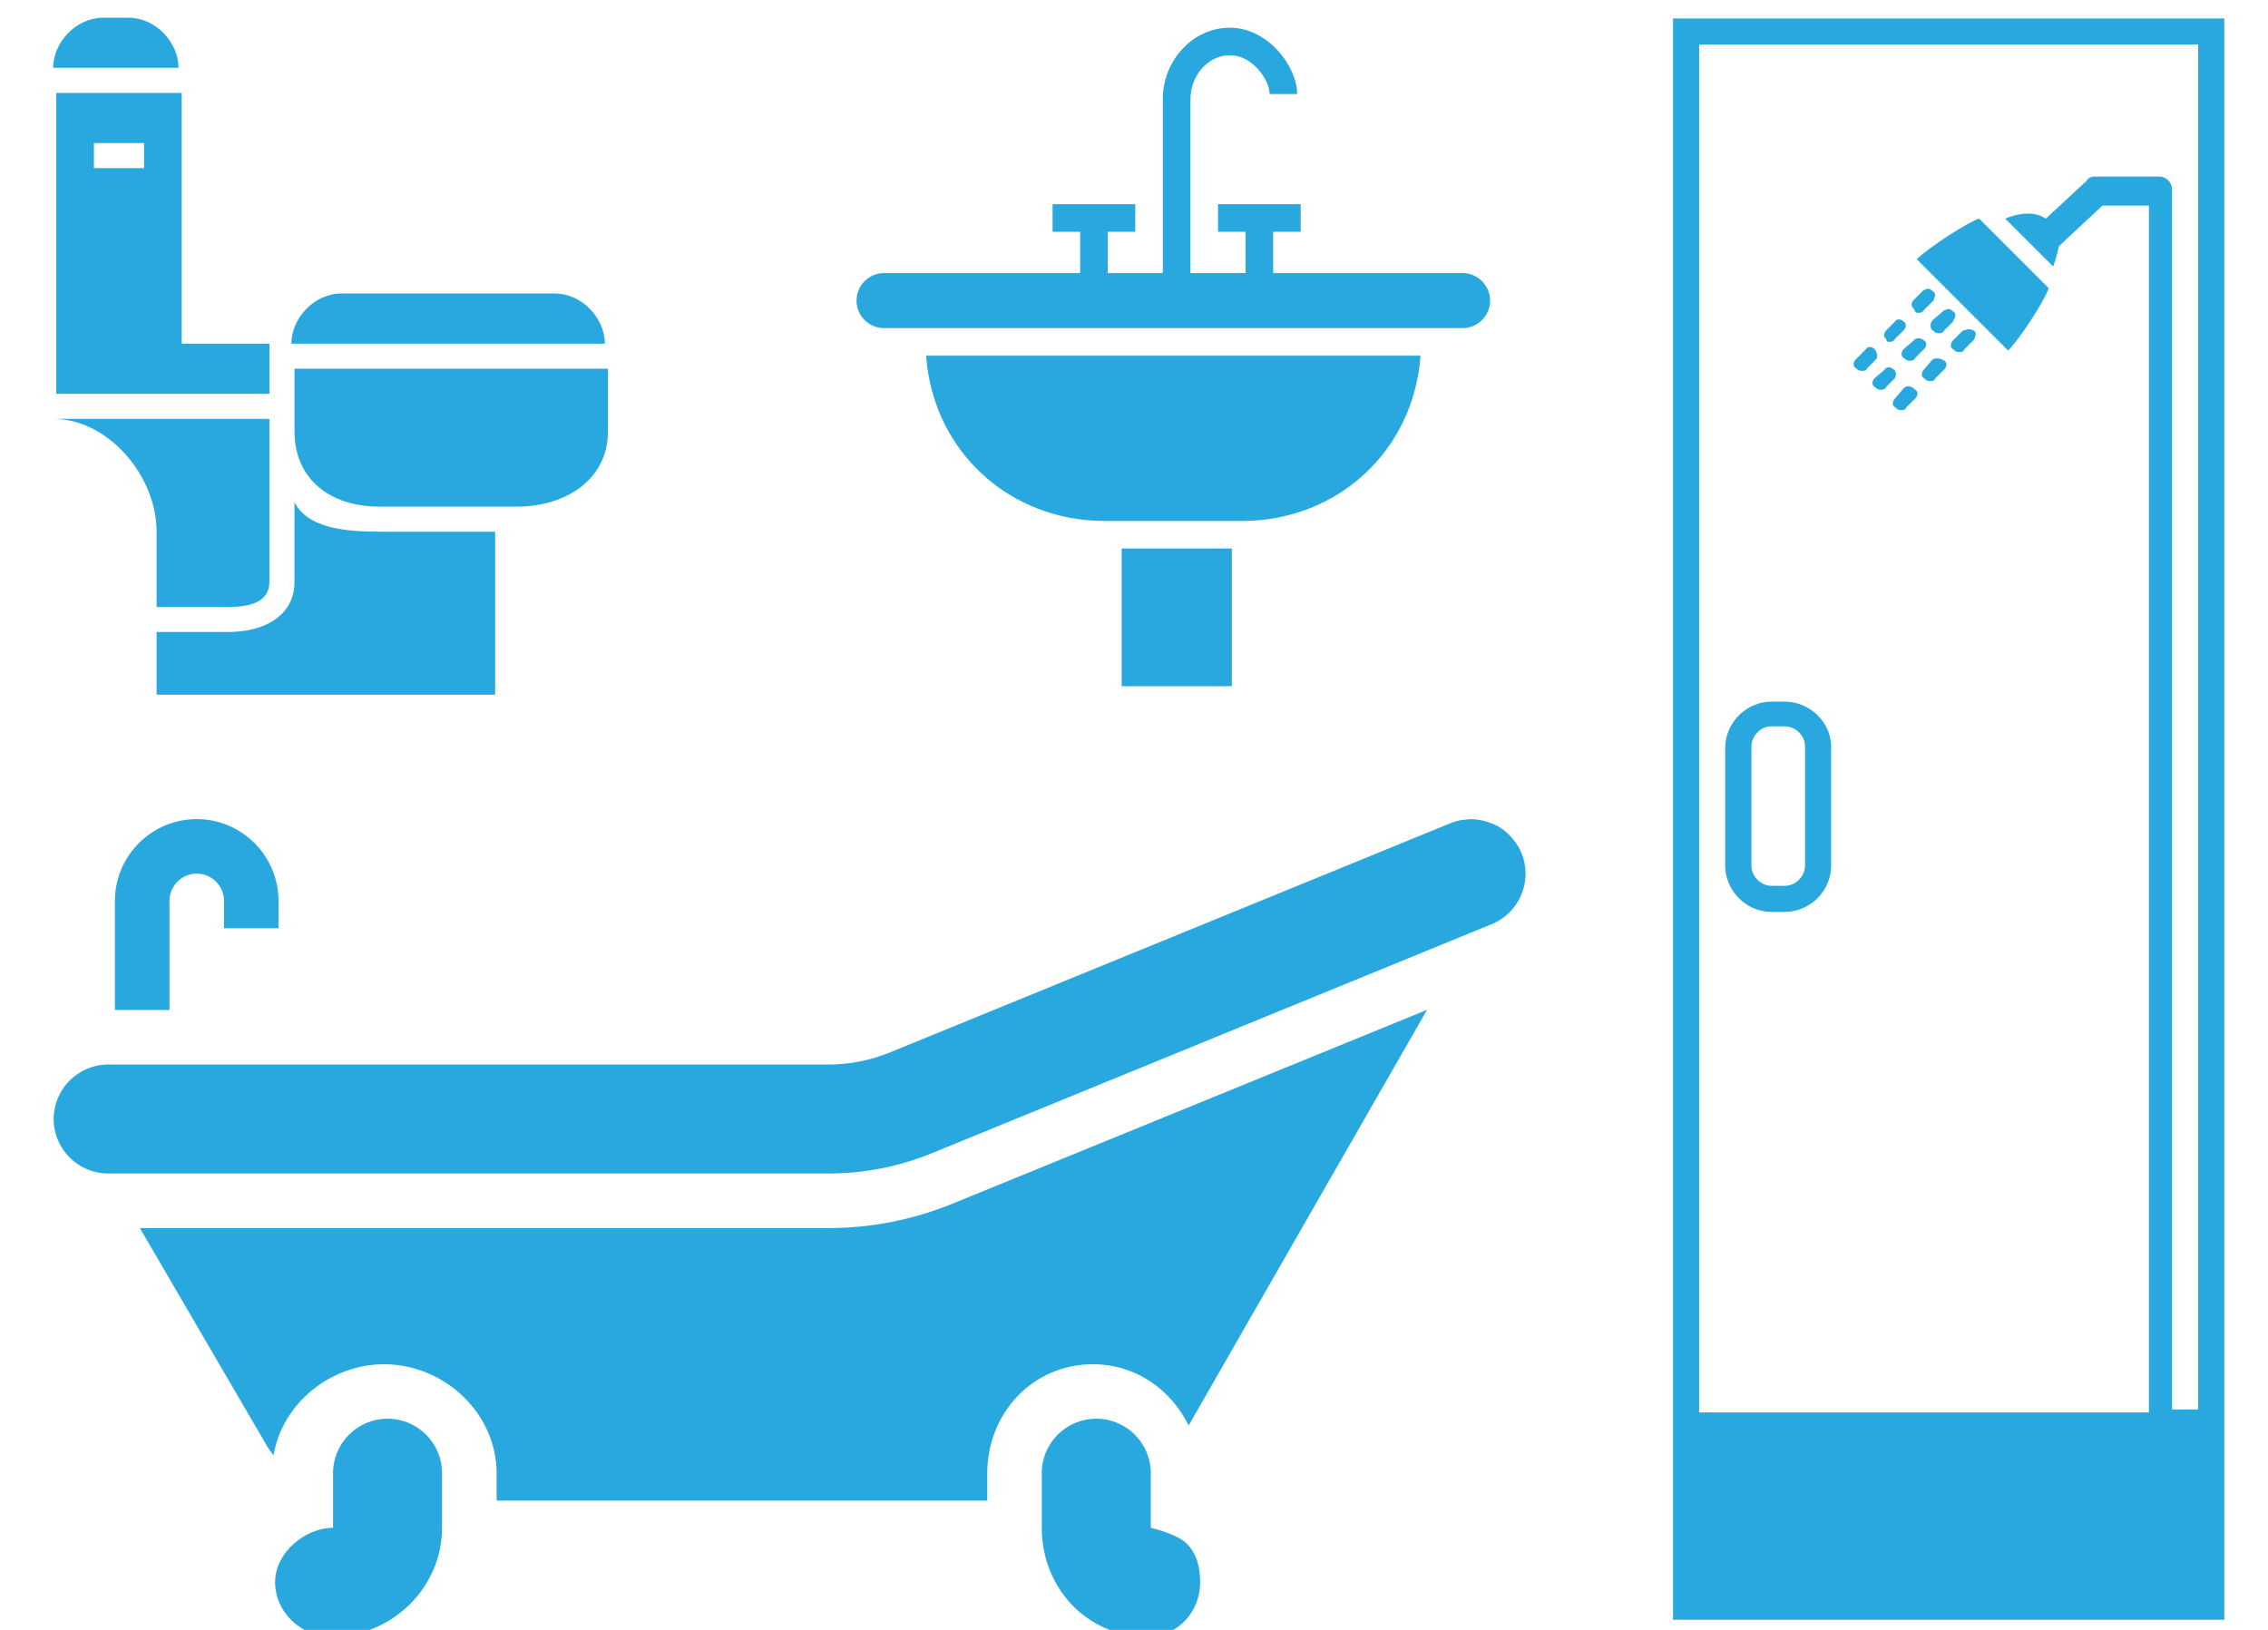 <?xml version="1.0" encoding="utf-8"?>
<!-- Generator: Adobe Illustrator 15.1.0, SVG Export Plug-In  -->
<!DOCTYPE svg PUBLIC "-//W3C//DTD SVG 1.1//EN" "http://www.w3.org/Graphics/SVG/1.1/DTD/svg11.dtd">
<svg version="1.1"
	 xmlns="http://www.w3.org/2000/svg" xmlns:xlink="http://www.w3.org/1999/xlink" xmlns:a="http://ns.adobe.com/AdobeSVGViewerExtensions/3.0/"
	 x="0px" y="0px" width="64px" height="46px" viewBox="-1.5 -0.5 64 46" enable-background="new -1.5 -0.5 64 46"
	 xml:space="preserve">
<defs>
</defs>
<g>
	<g>
		<path fill="#29A8DF" d="M52.588,6.816l2.578,2.578c0.328-0.327,1.023-1.392,1.146-1.76L54.349,5.67
			C54.062,5.752,52.915,6.488,52.588,6.816z"/>
		<path fill="#29A8DF" d="M52.629,8.33c0.04,0,0.121,0,0.164-0.082l0.245-0.245c0.04-0.04,0.04-0.04,0.04-0.083
			c0.041-0.081,0.041-0.163-0.04-0.203c-0.082-0.082-0.164-0.082-0.205-0.041c-0.04,0-0.04,0-0.083,0.041l-0.244,0.246
			c-0.082,0.08-0.082,0.203,0,0.244C52.547,8.33,52.588,8.33,52.629,8.33z"/>
		<path fill="#29A8DF" d="M51.811,9.148c0.041,0,0.123,0,0.162-0.081l0.246-0.245c0.082-0.083,0.082-0.205,0-0.246
			c-0.081-0.082-0.205-0.082-0.246,0l-0.244,0.246c-0.083,0.081-0.083,0.204,0,0.245C51.729,9.148,51.769,9.148,51.811,9.148z"/>
		<path fill="#29A8DF" d="M51.4,9.354c-0.082-0.082-0.206-0.082-0.245,0l-0.286,0.287c-0.082,0.082-0.082,0.205,0,0.246
			c0.04,0.039,0.082,0.081,0.162,0.081c0.082,0,0.124,0,0.164-0.081l0.246-0.246C51.482,9.6,51.482,9.436,51.4,9.354z"/>
		<path fill="#29A8DF" d="M53.038,8.822c0.04,0.04,0.081,0.081,0.163,0.081s0.123,0,0.165-0.081l0.247-0.246
			c0,0,0-0.041,0.039-0.082c0.041-0.082,0.041-0.164-0.039-0.205c-0.084-0.082-0.166-0.082-0.207-0.041c-0.04,0-0.04,0-0.082,0.041
			l-0.286,0.246C52.956,8.617,52.956,8.781,53.038,8.822z"/>
		<path fill="#29A8DF" d="M52.506,9.107l-0.287,0.246c-0.081,0.082-0.081,0.205,0,0.246c0.041,0.041,0.082,0.082,0.164,0.082
			s0.123,0,0.164-0.082l0.246-0.246c0.082-0.082,0.082-0.205,0-0.246C52.711,9.026,52.547,9.026,52.506,9.107z"/>
		<path fill="#29A8DF" d="M51.934,9.926c-0.082-0.08-0.205-0.08-0.246,0L51.4,10.172c-0.082,0.082-0.082,0.205,0,0.246
			c0.041,0.041,0.082,0.082,0.164,0.082c0.081,0,0.123,0,0.164-0.082l0.244-0.246C52.014,10.091,52.014,9.968,51.934,9.926z"/>
		<path fill="#29A8DF" d="M53.939,8.822c-0.041,0-0.041,0-0.083,0.04l-0.245,0.245c-0.082,0.083-0.082,0.205,0,0.246
			c0.041,0.041,0.082,0.082,0.164,0.082c0.081,0,0.123,0,0.164-0.082l0.245-0.246c0.04-0.04,0.04-0.04,0.04-0.081
			c0.043-0.082,0.043-0.164-0.04-0.204C54.102,8.781,54.021,8.781,53.939,8.822z"/>
		<path fill="#29A8DF" d="M53.038,9.641l-0.245,0.285c-0.082,0.083-0.082,0.206,0,0.246c0.04,0.041,0.081,0.083,0.163,0.083
			s0.122,0,0.163-0.083l0.247-0.246c0.081-0.08,0.081-0.203,0-0.244C53.243,9.6,53.119,9.6,53.038,9.641z"/>
		<path fill="#29A8DF" d="M52.219,10.459l-0.246,0.287c-0.08,0.082-0.08,0.205,0,0.244c0.041,0.041,0.083,0.084,0.165,0.084
			c0.081,0,0.122,0,0.163-0.084l0.246-0.244c0.082-0.083,0.082-0.205,0-0.246C52.424,10.377,52.301,10.377,52.219,10.459z"/>
		<path fill="#29A8DF" d="M45.711,39.279v5.936h13.346h0.736h0.736h0.738V0.02H45.711V39.279L45.711,39.279z M46.447,0.757h14.082
			v38.522h-0.736V4.851c0-0.205-0.164-0.368-0.369-0.368h-1.801c-0.122,0-0.205,0.041-0.245,0.123L56.232,5.67
			c-0.371-0.246-0.86-0.123-1.148,0l1.352,1.351c0.081-0.204,0.125-0.409,0.164-0.573l1.229-1.146h1.311v34.061H46.447V0.757z"/>
		<path fill="#29A8DF" d="M48.862,19.301h-0.368c-0.696,0-1.311,0.574-1.311,1.311v3.316c0,0.695,0.574,1.31,1.311,1.31h0.368
			c0.696,0,1.31-0.573,1.31-1.31V20.57C50.172,19.875,49.559,19.301,48.862,19.301z M49.436,23.928c0,0.286-0.246,0.573-0.573,0.573
			h-0.368c-0.287,0-0.572-0.246-0.572-0.573V20.57c0-0.286,0.245-0.572,0.572-0.572h0.368c0.286,0,0.573,0.245,0.573,0.572V23.928z"
			/>
	</g>
</g>
<g>
	<g>
		<path fill="#29A8DF" d="M15.656,11.674V9.906H6.811v1.768c0,1.365,1.023,2.124,2.389,2.124h3.893
			C14.457,13.798,15.656,13.039,15.656,11.674z"/>
		<path fill="#29A8DF" d="M14.152,7.783H8.138c-0.781,0-1.416,0.708-1.416,1.416h8.847C15.568,8.491,14.934,7.783,14.152,7.783z"/>
		<path fill="#29A8DF" d="M4.953,17.336H2.919v1.77h9.553v-4.6H9.199c-1,0-2.034-0.113-2.389-0.836v2.249
			C6.811,16.895,5.93,17.336,4.953,17.336z"/>
		<path fill="#29A8DF" d="M2.919,14.504v2.125h2.034c0.586,0,1.15-0.125,1.15-0.71v-4.597H0C1.563,11.322,2.919,12.939,2.919,14.504
			z"/>
		<path fill="#29A8DF" d="M0.088,9.551v1.063h6.016V9.199H3.627V2.122H0.088V9.551z M1.15,3.538h1.415v0.707H1.15V3.538z"/>
		<path fill="#29A8DF" d="M3.538,1.414C3.538,0.707,2.904,0,2.123,0H1.415C0.634,0,0,0.707,0,1.414H3.538z"/>
	</g>
</g>
<g>
	<g>
		<path fill="#29A8DF" d="M25.371,33.474c-1.111,0.453-2.285,0.685-3.489,0.685H2.447l3.597,6.167
			c0.051,0.087,0.116,0.161,0.175,0.244c0.245-1.454,1.6-2.567,3.121-2.567c1.696,0,3.174,1.381,3.174,3.077v0.771h13.845v-0.771
			c0-1.696,1.284-3.077,2.981-3.077c1.21,0,2.201,0.709,2.702,1.729L38.77,28L25.371,33.474z"/>
		<path fill="#29A8DF" d="M41.22,23.215c-0.021-0.025-0.04-0.051-0.062-0.075c-0.09-0.101-0.187-0.192-0.297-0.265
			c-0.004-0.004-0.01-0.005-0.014-0.008c-0.107-0.07-0.225-0.121-0.345-0.162c-0.03-0.01-0.061-0.02-0.092-0.028
			c-0.126-0.034-0.258-0.057-0.392-0.058c-0.065,0-0.131,0.009-0.196,0.018c-0.033,0.004-0.067,0.004-0.1,0.01
			c-0.1,0.019-0.199,0.047-0.297,0.088l-15.799,6.462c-0.562,0.229-1.146,0.347-1.746,0.347H3.09H2.321H1.553
			c-0.847,0-1.539,0.692-1.539,1.539c0,0.846,0.692,1.537,1.539,1.537h20.329c0.999,0,1.984-0.193,2.907-0.57l15.207-6.223
			l0.6-0.246c0.785-0.322,1.162-1.223,0.838-2.007C41.381,23.441,41.305,23.323,41.22,23.215z"/>
		<path fill="#29A8DF" d="M30.974,41.079c0-0.854-0.692-1.539-1.538-1.539c-0.847,0-1.539,0.685-1.539,1.539v0.769v0.77
			c0,1.699,1.281,3.076,2.98,3.076c0.847,0,1.49-0.692,1.49-1.537c0-0.431-0.098-0.816-0.381-1.094
			c-0.277-0.275-1.013-0.445-1.013-0.445v-1.339V41.079z"/>
		<path fill="#29A8DF" d="M7.898,41.079v0.601v0.938c-0.77,0-1.635,0.685-1.635,1.539c0,0.845,0.739,1.537,1.586,1.537
			c1.699,0,3.125-1.377,3.125-3.076v-0.77v-0.769c0-0.854-0.692-1.539-1.538-1.539C8.59,39.54,7.898,40.225,7.898,41.079z"/>
		<path fill="#29A8DF" d="M6.359,25.697v-0.771c0-1.273-1.035-2.308-2.307-2.308c-1.273,0-2.309,1.034-2.309,2.308v3.079h0.577
			h0.962v-3.079c0-0.424,0.344-0.77,0.77-0.77c0.423,0,0.769,0.346,0.769,0.77v0.771H6.359z"/>
	</g>
</g>
<g>
	<g>
		<rect x="30.152" y="14.98" fill="#29A8DF" width="3.109" height="3.887"/>
		<path fill="#29A8DF" d="M38.586,9.539H24.633c0.199,2.721,2.378,4.664,5.033,4.664h3.887C36.208,14.203,38.387,12.26,38.586,9.539
			z"/>
		<path fill="#29A8DF" d="M28.986,7.207h-5.54c-0.427,0-0.776,0.35-0.776,0.777s0.35,0.777,0.776,0.777h0.778h14.771h0.776
			c0.429,0,0.778-0.35,0.778-0.777s-0.35-0.777-0.778-0.777h-5.344V6.573V6.041h0.777V5.264h-1.264h-0.389h-0.68v0.777h0.777v0.532
			v0.634h-1.555V6.573V2.297c0-0.643,0.475-1.237,1.117-1.237s1.117,0.706,1.117,1.094h0.777c0-0.776-0.822-1.872-1.895-1.872
			c-1.071,0-1.896,0.944-1.896,2.016v4.276v0.634h-1.555V6.573V6.041h0.778V5.264h-0.875h-0.389h-1.069v0.777h0.778v0.532V7.207z"/>
	</g>
</g>
</svg>
